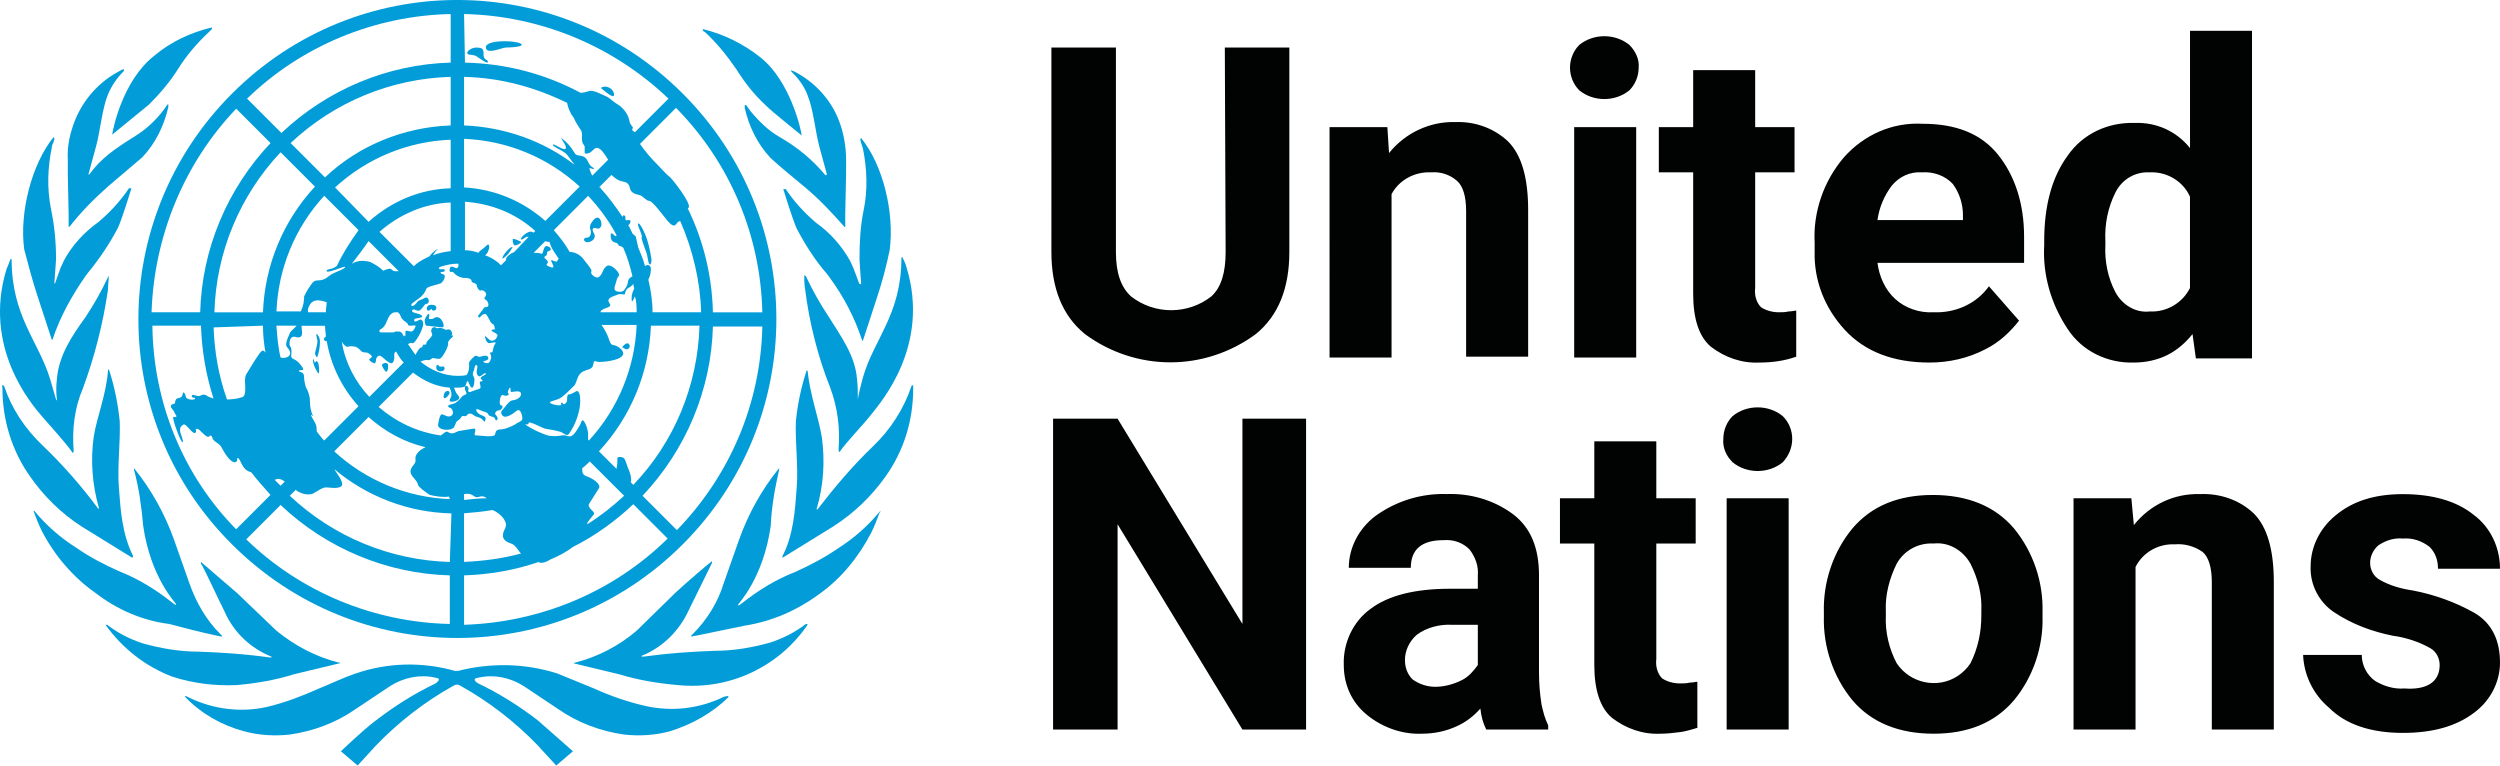 <?xml version="1.0" encoding="UTF-8"?>
<svg id="Layer_2" data-name="Layer 2" xmlns="http://www.w3.org/2000/svg" viewBox="0 0 746.72 228.65">
  <defs>
    <style>
      .cls-1 {
        fill: #029dd9;
      }

      .cls-2 {
        fill: #010202;
      }
    </style>
  </defs>
  <g id="katman_1" data-name="katman 1">
    <g>
      <path class="cls-2" d="M365.84,14.2h19.27v61.06c0,10.76-3.25,19.02-10.01,24.52-15.27,11.26-35.79,11.26-51.05,0-6.76-5.51-10.01-13.76-10.01-24.52V14.2h19.27v61.06c0,6.26,1.5,10.51,4.5,13.26,7.01,5.51,17.02,5.51,24.02,0,3-2.75,4.25-7.26,4.25-13.26l-.24-61.06ZM427.4,51.48c-4.75-.25-9.51,2.25-11.76,6.51v48.8h-18.52V37.97h17.27l.5,7.76c4.75-6.01,12.26-9.51,19.77-9.26,5.76-.25,11.51,1.75,15.77,5.76,4,4,6.01,10.76,6.01,20.52v43.79h-18.53v-43.54c0-4.5-1-7.51-2.75-9.01-2.01-1.75-4.76-2.76-7.76-2.51h0ZM468.94,20.2c0-2.5,1-5,2.75-6.76,4.25-3.5,10.76-3.5,15.01,0,1.75,1.75,3,4.25,2.75,6.76,0,2.5-1,5-2.75,6.76-4.25,3.5-10.76,3.5-15.01,0-1.75-1.75-2.75-4.25-2.75-6.76ZM488.71,37.97v68.82h-18.52V37.97h18.52ZM536.51,106.54c-3.5,1.25-7.26,1.75-11.01,1.75-5.26.25-10.26-1.5-14.51-4.75-3.5-3-5.26-8.26-5.26-15.77v-36.29h-10.26v-13.51h10.26v-17.02h18.52v17.02h11.76v13.51h-11.76v34.53c-.25,2,.25,4.25,1.75,5.76,1.5,1,3.5,1.5,5.26,1.5,1,0,2,0,3-.25,1,0,1.75-.25,2.25-.25v13.77ZM603.07,95.78c-2.75,3.5-6.01,6.51-10.01,8.51-5.26,2.75-11.01,4-16.77,4-10.76,0-19.27-3.25-25.27-9.76s-9.26-14.76-9.01-23.52v-2.5c-.5-9.26,2.75-18.52,8.76-25.53,6.01-6.76,14.51-10.51,23.52-10.01,10.01,0,17.52,3,22.52,9.26s7.76,14.51,7.76,24.52v7.76h-43.79c.5,4,2.25,8.01,5.26,10.76,3,2.75,7.26,4.25,11.51,4,6.51.25,12.76-2.5,16.52-7.76l9,10.27ZM574.04,51.48c-3.5-.25-6.76,1.25-9.01,4-2.25,3-3.75,6.51-4.25,10.26h25.53v-1.5c0-3.25-1-6.51-3-9.26-2.26-2.49-5.76-3.75-9.27-3.5ZM655.88,107.04l-1-7.26c-2,2.5-4.5,4.75-7.51,6.26-3,1.5-6.51,2.25-10.01,2.25-8.01.25-15.52-3.5-19.77-10.01-5-7.51-7.51-16.27-7.01-25.02v-1.25c0-10.51,2.25-19.02,7.01-25.53,4.5-6.51,12.01-10.01,20.02-9.76,6.51-.25,12.51,2.5,16.52,7.51V9.19h18.52v97.85h-16.77ZM628.85,73.26c-.25,4.75.75,9.76,3,14.01,2,3.75,6.01,6.26,10.26,5.76,5,.25,9.76-2.5,12.01-7.01v-27.28c-2-4.5-6.76-7.51-12.01-7.26-4.25-.25-8.26,2-10.26,6.01-2.25,4.5-3.25,9.51-3,14.51v1.26ZM390.11,125.06v92.84h-19.02l-37.28-61.31v61.31h-19.27v-92.84h19.27l37.29,61.31v-61.31h19.01ZM443.92,217.9c-1-2-1.5-4-1.75-6.26-2,2.25-4.25,4-7.01,5.26-3.25,1.5-6.76,2.25-10.51,2.25-6.01.25-12.01-2-16.52-5.76-4.5-3.75-6.76-9.01-6.76-14.76-.25-6.51,2.75-13.01,8.01-16.77,5.26-4,13.26-6.01,23.77-6.01h8.26v-4c.25-2.75-.75-5.51-2.5-7.76-2-2-4.75-3-7.76-2.75-6.51,0-9.76,2.75-9.76,8.26h-18.52c0-6.01,3-11.76,8.01-15.52,6.26-4.5,13.76-6.76,21.27-6.51,7.01-.25,14.01,1.75,19.77,6.01,5.26,4,7.76,10.01,7.76,18.27v29.03c0,3.25.25,6.26.75,9.51.5,2.25,1,4.25,2,6.26v1.25h-18.51ZM428.65,205.14c2.75,0,5.51-.75,8.01-2,2-1,3.5-2.75,4.75-4.5v-12.01h-7.51c-3.75-.25-7.76.75-10.76,3-2.25,2-3.5,4.75-3.5,7.51,0,2.25.75,4.25,2.25,5.76,2.01,1.49,4.51,2.24,6.76,2.24h0ZM506.98,217.4c-1.75.5-3.25,1-5,1.25-2,.25-4,.5-6.01.5-5.26.25-10.26-1.5-14.51-4.75-3.5-3-5.26-8.26-5.26-15.77v-36.29h-10.26v-13.51h10.26v-17.02h18.52v17.02h11.76v13.51h-11.76v34.53c-.25,2,.25,4.25,1.75,5.76,1.5,1,3.5,1.5,5.26,1.5,1,0,2,0,3-.25,1,0,1.75-.25,2.25-.25v13.77ZM514.74,131.06c0-2.5,1-5,2.75-6.76,4.25-3.5,10.76-3.5,15.01,0,3.75,3.75,3.75,9.76,0,13.76-4.25,3.5-10.76,3.5-15.01,0-2-1.99-3-4.49-2.75-7ZM534.25,148.83v69.07h-18.52v-69.07h18.52ZM544.77,184.12v-1.25c-.25-9.01,2.75-18.02,8.51-25.02,5.76-6.76,13.76-10.01,24.02-10.01s18.52,3.25,24.27,10.01c5.76,7.01,8.76,16.02,8.51,25.02v1.25c.25,9.01-2.75,18.02-8.51,25.02-5.76,6.76-13.76,10.01-24.02,10.01s-18.52-3.25-24.27-10.01c-5.76-7.01-8.76-16.02-8.51-25.02h0ZM563.28,182.61v1.25c-.25,5,1,10.01,3.25,14.26,4,6.01,12.26,7.76,18.27,3.75,1.5-1,2.75-2.25,3.75-3.75,2.25-4.5,3.25-9.26,3.25-14.26v-1.25c.25-5-1-9.76-3.25-14.26-2.25-4-6.51-6.51-11.01-6.01-4.5-.25-8.76,2-11.01,6.01-2.25,4.5-3.5,9.51-3.25,14.26h0ZM649.62,162.59c-4.75-.25-9.51,2.25-11.76,6.76v48.55h-18.52v-69.07h17.27l.75,8.01c4.75-6.01,12.01-9.51,19.77-9.26,6.01-.25,11.76,1.75,16.02,5.76,4,4,6.01,10.76,6.01,20.52v44.04h-18.52v-44.04c0-4.5-1-7.51-2.75-9.01-2.52-1.76-5.52-2.51-8.27-2.26h0ZM728.7,198.63c0-2-1-4-2.75-5-3.5-2-7.51-3.25-11.26-3.75-6.26-1.25-12.26-3.5-17.52-7.01-4.5-3-7.26-8.26-7.01-13.76,0-5.76,2.75-11.26,7.26-15.01,5-4.25,11.51-6.51,20.27-6.51s16.02,2,21.27,6.26c5,3.75,7.76,9.76,7.76,16.02h-18.52c0-2.5-.75-4.75-2.5-6.51-2.25-1.75-5-2.75-8.01-2.5-2.5-.25-5,.5-7.26,2-1.5,1.25-2.5,3.25-2.5,5.26s1,4,2.75,5c3,1.75,6.51,2.75,10.01,3.25,6.51,1.25,12.76,3.5,18.52,6.76,5,3,7.51,8.01,7.51,14.76,0,6.01-3,11.51-7.76,15.01-5.26,4-12.26,6.01-21.27,6.01-9.51,0-17.02-2.5-22.02-7.51-4.75-4-7.51-9.76-7.76-15.77h17.52c0,3,1.5,6.01,4,7.76,2.5,1.5,5.51,2.5,8.76,2.25,6.75.5,10.51-2.01,10.51-7.01h0Z"/>
      <g>
        <path class="cls-1" d="M216.19,208.14c-7.26,3.5-15.27,4.5-23.27,2.75-5.51-1.25-10.51-3-15.52-5.26l-11.01-4.5c-9.51-3-19.77-3.25-29.53-.75h-1c-9.76-2.75-20.02-2.5-29.53.75-3.75,1.25-7.26,3-11.01,4.5-5,2.25-10.26,4.25-15.52,5.51-7.76,1.75-16.02.75-23.27-2.75l-1-.5q-.25,0-.25.25c4.75,5,11.01,8.51,17.52,10.26,4.5,1.25,9.26,1.5,13.76,1,7.01-1,13.76-3.5,19.52-7.51l10.51-7.01c4-2.5,8.76-3.5,13.26-2.5,2.5.25.5,1.5.25,1.75-6.26,3-12.26,6.76-17.77,11.01-3.75,2.75-10.51,9.26-10.51,9.26l5,4.25,5.51-6.01c6.76-7.01,14.51-13.01,23.02-17.77.75-.5,1.5-.5,2.25,0,8.51,4.75,16.27,10.76,23.02,17.77l5.51,6.01,5-4.25-10.51-9.26c-5.51-4.25-11.51-8.01-17.77-11.01-.5-.25-2.25-1.5.25-1.75,4.5-1,9.26,0,13.26,2.5l10.51,7.01c5.76,4,12.51,6.51,19.52,7.51,4.5.5,9.26.25,13.76-1,6.51-2,12.76-5.51,17.52-10.26,0,0-.25-.25-.5-.25l-.98.25M240.71,186.37c-3.25,2.5-6.76,4.25-10.51,5.51-5.26,1.5-11.01,2.5-16.52,2.5-7.26.25-14.26.75-21.52,1.75-.5,0-.75,0-.5-.25,6.26-2.5,11.26-7.51,14.01-13.51l7.01-14.26v-.5c-.5.25-7.51,6.26-10.76,9.26l-11.76,11.51c-5.26,4.5-11.51,7.76-18.27,9.51h-.25l-.25.25,13.51,3.25c5.76,1.75,11.76,2.75,17.77,3.25,15.27,1.5,30.03-5.51,38.54-18.02.01-.25-.25-.25-.5-.25M262.74,152.83c-3.5,4.25-7.76,8.01-12.51,11.01-4,2.75-8.26,5-12.76,7.01-5.76,2.25-11.01,5.51-15.77,9.26l-1,.75q-.25,0-.25-.25c0-.25,7.51-7.76,9.76-23.52.25-5.76,1.25-11.26,2.5-16.77v-.5c-5.26,6.51-9.26,13.76-12.01,21.52l-4.5,12.76c-1.75,5.76-5,11.01-9.26,15.27l-.5.5v.25c.5,0,1-.25,1.5-.25l14.51-3c8.01-1.25,15.52-4.5,22.02-9.26,6.76-4.75,12.01-11.26,15.77-18.52,1-2,1.75-4,2.5-6.01.5-.5.25-.5,0-.25M272.25,115.3c-2.25,6.76-6.26,13.01-11.51,18.02-6.01,5.76-11.51,12.26-16.52,18.77,0,.25-.5,0-.25-.25,2-6.76,2.5-14.01,1.5-21.27-1-6.01-3.5-12.51-4.25-19.77l-.25-.25c0,.25-.25.5-.25.75-1.5,4.75-2.5,9.51-3,14.51-.25,6.01.75,13.76.25,19.77-.5,7.01-1,14.26-4.25,20.52v.5l15.01-9.26c6.26-4,11.51-9.01,15.77-15.01,5.51-7.76,8.26-16.77,8.26-26.28v-1c-.26,0-.51.25-.51.25"/>
        <path class="cls-1" d="M256.23,119.3q.25,0,0,0c0,.25,0,0,0,0,0-2,0-4-.25-6.01-.5-7.01-4.75-12.76-8.51-18.77-2.5-3.75-4.75-7.76-6.76-12.01,0,0-.25-.25-.5-.25,0,.5,0,2.75.25,4,1.25,10.01,3.75,20.02,7.51,29.53,2.25,6.01,3,12.26,2.5,18.52q0,.5.25.75c2.25-3.25,6.76-7.76,9.51-11.26s17.77-20.52,10.51-44.04c-.25-1-.75-2-1.25-3l-.25.25c0,17.02-8.26,24.27-11.51,35.79-.75,2.75-1.25,4.75-1.5,6.5M256.48,84.27l-1.5-4-1-2.25c-2.5-4.5-6.01-8.51-10.26-11.51-3.5-3-6.51-6.26-9.01-10.01h-.75c.25.75,2.5,8.26,4,11.76,2.5,4.75,5.51,9.51,9.01,13.51l.75,1c4.25,5.76,7.51,12.01,9.76,18.77,0,.25.25.25.25.25l4.25-13.01c1.5-4.5,2.75-9.26,3.75-14.01,1.5-11.26-2-25.53-8.51-33.53,0,0-.25.25-.25.5l.25,1,.5,1.5c1.25,6.01,1.5,12.51.25,18.52-1,4.75-1.25,9.76-1.25,14.76,0,.75.5,7.01.5,7.26s-.25,0-.5,0M236.46,21.45c2,2,3.75,4.25,4.75,7.01,1.75,4.25,2.25,10.51,3.5,15.27l2.25,8.26c0,.25-.25.5-.5.25-3.75-4.5-8.26-8.26-13.51-11.26-3.5-2-6.26-4.75-8.76-7.76l-1.25-1.75s-.25-.25-.5,0v.75c1.25,5.51,3.75,10.76,7.76,15.01,3.25,3,6.76,5.76,10.01,8.51,4.25,3.5,8.26,7.76,12.01,12.01,0,0,.25.25.25,0v-4l.25-12.01v-4c0-4-.75-8.26-2.25-12.01-2.5-6.26-7.26-11.26-13.01-14.26-.25-.25-.75-.25-1.25-.5,0-.02,0,.23.25.48M210.69,9.69c3.5,3.25,6.51,7.01,9.26,11.01,2.5,4,5.26,7.51,8.76,10.76,2.25,2.25,9.01,7.51,10.76,9.01-.25-2-3.5-16.27-12.26-23.27-5-4-11.01-7.01-17.27-8.51v.5l.75.5M70.55,204.64c5.76-.5,11.76-1.5,17.27-3.25l13.51-3.25h.25s0-.25-.25-.25h-.25c-6.76-1.75-13.01-5-18.52-9.51l-11.76-11.26-10.76-9.26v.5c1,1.5,4.75,9.76,7.01,14.26,2.75,6.26,7.76,11.01,14.01,13.51.25.25,0,.25-.5.25-7.01-1-14.26-1.5-21.52-1.75-5.51,0-11.26-1-16.52-2.5-3.75-1.25-7.26-3-10.51-5.51h-.5c5,7.01,12.01,12.51,20.02,15.52,6.25,2,12.51,2.75,19.02,2.5M64.79,189.87c.5,0,.75.25,1.5.25v-.25l-.5-.5c-4.25-4.25-7.26-9.51-9.26-15.27l-4.5-12.76c-2.75-7.76-6.76-15.01-12.01-21.52v.5c1.5,5.51,2.25,11.01,2.75,16.77,2.25,15.52,9.76,23.02,9.76,23.27s0,.5-.25.25l-1-.75c-4.75-3.75-10.01-7.01-15.77-9.26-4.5-2-8.76-4.25-12.76-7.01-4.75-3-9.01-6.76-12.51-11.01h-.25c.75,2,1.5,4,2.5,6.01,3.75,7.26,9.26,13.76,16.02,18.52,6.51,5,14.01,8.26,22.02,9.26,4.75,1.25,9.51,2.5,14.26,3.5M24.5,157.34l15.01,9.26s.25-.25.25-.5c-3.25-6.51-3.75-13.51-4.25-20.52-.5-6.26.5-13.76.25-19.77-.5-5-1.5-10.01-3-14.76,0-.25-.25-.5-.25-.75l-.25.25h0c-.5,7.26-3.25,13.76-4.25,19.77-1,7.01-.5,14.26,1.5,21.27.25.25-.25.5-.25.25-5-6.76-10.51-13.01-16.52-18.77-5.26-5-9.26-11.01-11.51-17.77,0,0-.25-.25-.5-.25s0,.5,0,1c0,9.26,2.75,18.52,8.26,26.28,4,5.75,9.25,11.01,15.51,15.01M21.75,135.32q.25-.25.25-.75c-.5-6.26.25-12.76,2.75-18.52,3.5-9.51,6.01-19.27,7.51-29.53,0-1.25.25-3.5.25-4q-.25,0-.25.25c-2,4.25-4.25,8.26-6.76,12.01-4,5.51-8.01,11.51-8.51,18.52-.25,2-.25,4,0,6.01,0,0,0,.25-.25.25v-.25l-1.75-6.01c-3.5-11.51-11.51-18.77-11.51-35.79l-.25-.25c-.5,1-.75,2-1.25,3-7.26,23.52,7.51,40.54,10.51,44.04,3,3.51,7.01,7.76,9.26,11.02M11.24,88.52l4.25,13.01s.25,0,.25-.25c2.25-6.76,5.76-13.01,9.76-18.77l.75-1c3.5-4.25,6.51-8.76,9.01-13.51,1.5-3.5,3.75-11.01,4-11.76h-.75c-2.5,3.75-5.51,7.01-9.01,10.01-4.25,3-8.01,7.01-10.51,11.76-.25.75-.75,1.5-1,2.25l-1.5,4.25s-.25.5-.25,0,.5-6.26.5-7.26c0-5-.5-10.01-1.5-14.76-1.25-6.26-1-12.51.25-18.52,0-.5.25-1,.5-1.5,0-.25.25-.75.25-1s0-.25-.25-.5c-6.51,8.01-10.26,22.52-8.76,33.53,1.26,4.76,2.51,9.52,4.01,14.02M20.25,51.98l.25,12.01v3.75h.25c3.5-4.5,7.51-8.51,11.76-12.26l10.01-8.51c4-4.25,6.51-9.51,7.76-15.01v-.75h-.25l-1.25,1.75c-2.25,3-5.26,5.76-8.51,7.76-6.01,3.75-10.01,6.51-13.51,11.26-.25.25-.5.25-.25-.25l2.25-8.26c1.25-4.75,1.75-11.01,3.5-15.27,1-2.5,2.75-5,4.75-7.01v-.5c-.5,0-.75.25-1.25.5-6.26,3.25-10.76,8.51-13.26,14.51-1.5,3.75-2.5,7.76-2.25,12.01v4.27M33.51,40.22h0l11.01-9.01c3.25-3.25,6.26-6.76,8.76-10.76s5.76-7.76,9.26-11.01l.75-.75v-.5c-6.26,1.5-12.26,4.25-17.27,8.51-9.26,7.26-12.26,21.52-12.51,23.52M134.11,117.8c.75-1-1-1.75-1.5,0s.75,1.25,1.5,0M153.13,73.76c-.75-.25-3.5,3-3,3.5,1.25-.75,2.25-2,3-3.5M153.63,73.26c.5.25,2.25-.75,2-1s-2.5-1.25-2.5-.75c0,1,.25,1.5.5,1.75M187.41,104.29c1-.25.75-1.75,0-1.75s-1.75,1.25-1.5,1.25,1,.75,1.5.5M175.15,71c-.75,0-1,.75-.25,1.25.75.25,1.25,0,1.75-.25s1-.75,1-1.5-1-1.75-.5-2.25,1.25.25,1.75,0,.75-.75.75-1.25-.25-2-1.25-2-2,2-2,2c-.25.5-.25,1.25,0,1.75.25,1,0,2.25-1.25,2.25"/>
        <path class="cls-1" d="M191.67,71.25c0,.5,1.25,3.75,1.5,4.5s.5,3.5,1,3.25.5-1.75.25-2.5c-.25-1.75-.75-3.75-1.25-5.26-.25-1-2-4.75-2.5-4.5s.75,2.5,1,3.5-.25.51,0,1.01M182.91,28.71c.75.25.75-1.25-.5-2.25s-3.25-.5-2.75,0c1,.75,2,1.75,3.25,2.25M145.37,17.95c-1.75-1-.25-2.5-1.5-3.5-1.5-.5-3-.25-4,.75-1.25,1.5,1.5,1,2.25,1.5s3.25,2.25,3.5,2,0-.75-.25-.75M155.38,12.95c-2.25-1-10.51-1-10.26,1.25s4.75,0,6.01,0,6.25-.25,4.25-1.25M132.61,109.54c-.5-.25-1.25.25-1.5-.25s-.75-.25-.75,0-.25.75.25,1.25,1.5.5,2,0c.25-.25.25-.75,0-1M127.85,92.78c.75,0,.75-.5,1-.5s0,.5.75.5,1.5-1.75-.75-1.75c-1.75-.01-1.5,1.75-1,1.75M130.86,94.78c-1.25-.25-1,.5-2,.5-1.5.25-.25-1-.75-1.5-.25-.25-1,1-1.25,1.75,0,.5,0,1.5.5,1.75l4.75.5c1,0,0-2.75-1.25-3M115.34,111.04c.5,0,.75-1.5.5-2.25s-1.75-.25-1.75.25,1,2,1.25,2M95.32,111.04c0-.5,0-2.5-.5-3s-.5.25-.75.25-.25-1-.5-1,0,1.5.5,2.5,1.25,2.5,1.25,1.25M94.82,106.54c.5-1.5.75-3,.75-4.5,0-1.25-.75-2.25-1-2.25s0,.75.25,2c0,1.25-.5,2.5-.75,3.75,0,.25.5,1.5.75,1"/>
        <path class="cls-1" d="M69.3,162.59c37.29,37.29,97.35,37.29,134.63,0s37.29-97.35,0-134.63-97.35-37.29-134.63,0-37.29,97.6,0,134.63M45.52,97.28h14.51c.25,7.51,1.5,14.76,3.75,21.77-.75-.25-1.5-.5-2.25-1-1-.5-1.75.25-2,.25-1,0-2.25-.75-2.25,0s1,.25,1,.75-2.5.5-2.75-.5-.75-2-1-.75-1.25,1-1.75,1.25c-.25.25-.5.75-.5,1.25s-1.25.25-1.25,1,.75,1,1,1.75,1,1.25.5,1.5-.25-.25-.75,0,2.25,7.76,2.75,7.51-.75-2.5-.75-3.5.25-1.25,1-1.75,2.75,3,3.5,2.5-.25-1,.5-1.25,3,3.25,3.75,2.25c.5-.75,1,.5,1,.75.75,1.25,2,1.25,2.75,2.75s2.5,4.25,3.75,4.25.5-1.25,1-1.25,1,1.75,1.75,2.75c.5.75,1.25,1.25,2.25,1.5,1.75,2.25,3.75,4.5,5.76,6.76l-10.26,10.26c-15.75-16.01-24.76-37.78-25.01-60.8M128.35,76.51l-1,.5c-1.5.75-2.75,1.5-3.75,2.5l-10.26-10.26c6.01-5.26,13.51-8.51,21.27-8.76v14.51c-1.75.25-3.5.5-5.26,1.25.5-1,1.5-2,1.5-2,0,0-1.75,1.01-2.5,2.26M120.6,100.28s0,.25,0,0v.5c0-.5-.25-.75-.5-1.25-.25-.25-.5-.5-.75-.5h-1.25l-.5.25h-3.5c-.5,0-.75,0-.75-.25-.25-1,1.25-.25,2.25-3.25.25-.25.25-.75.5-1l.25-.5.25-.25.25-.25c.5-.5,1-.5,1.5-.5h.5l.5.5.75,1.5c.25.25.5.25.5.5.5.25.75.5,1,.75l.25.25v.25q.25.25.5.25h1c.5-.25.5,0,.75,0v.25q0,.25-.25.5c0,.25-.25.25-.25.5-.25.25-.5.5-.75.5-.5,0-1-.25-1.25-.25s-.5,0-.5.25v1.25M93.57,124.31c-.75-1.25-1-3-1-4.5s-.5-3-1.25-4.25c-.25-1-.5-2-.5-3,0-1.75-1.5-1.25-1.5-1.75s1.25,0,1.25-.5-1.5-2.5-2.75-3-.75-1.25-.75-2,0-1.5-.5-2c-.25-1,0-2.75,1.25-2.75.5,0,1.25.5,2,0s.25-2,.25-3.25h7.01c0,1,.25,2.25.25,3.25-.5.25-.75.75-.5,1s.5.5.75.25c1.25,7.26,4.5,14.01,9.51,19.52l-10.26,10.26c-.75-.75-1.5-1.75-2.25-2.75v-.75c0-1.75-1.25-2.75-1.75-4.25M83.81,106.79c-.75-3-1-6.26-1.25-9.51h6.01c-.5.75-1.75,1.5-2,2.25s-1.75,3.25-.75,4.25c2.24,2.51-.51,3.51-2.01,3.01M85.06,143.83l-1.25,1.25-1.75-1.75c1-.51,2-.26,3,.5M100.58,79.51c-.25,0-.25.25-.5.25-.75.75-2.75.5-2.5,1.25s5.51-1.75,5.51-1.25-2.25,1.25-3.75,2-2,2-4.5,2c-1.25,0-1.75,1-2.25,1.75-.75,1-1.25,2-1.75,3,0,1.5-.25,3-1,4.5h-7.26c.5-12.76,5.51-25.02,14.26-34.53l10.26,10.26c-2.52,3.51-4.77,7.02-6.52,10.77M110.09,72l9.01,9.01h-1c-1,0-1-.75-1.75-.75-1.5.25-1.75.75-2,.5-1-1-2.25-1.75-3.75-2.5-1.75-.5-3.5-.5-5,.25-.25,0-.25.25-.5.25,1.73-2.25,3.48-4.5,4.99-6.76M97.57,90.27c0,1-.25,2-.25,3h-5.26c-.25-.75,0-1.5.5-2.25.5-1,1.75-1.5,3-1.25.51,0,1.26.25,2.01.5M102.08,102.03l.5.75c.5.5,1,1,1.5.75s1.75,0,2,0c.75.25,1.25.75,1.75,1.25.5.75,1.5.25,2.25.75s1.5,1,.5,1.5,1,1.5,1.25,1.5.5-.5.5-1.25c0-.25.5-1.25,1.25-1s3,3,3.75,2,.25-2.25.5-2.75c0-.25.25-.5.5-.5.75,1.25,1.25,2.25,2.25,3.25l-10.26,10.26c-4.24-4.49-7.24-10.25-8.24-16.51M110.09,66.25l-10.01-10.26c9.51-8.76,21.77-13.76,34.53-14.26v14.51c-9.01.25-17.52,3.75-24.52,10.01M97.07,52.99l-10.26-10.26c13.01-12.26,30.03-19.27,47.8-19.77v14.51c-14.01.5-27.53,6.01-37.54,15.52M94.07,55.74c-9.51,10.26-15.01,23.52-15.52,37.54h-14.51c.5-17.77,7.51-34.78,19.77-47.8l10.26,10.26ZM78.55,97.28c0,2.75.25,5.26.75,8.01-.25,0-.25-.75-1-.5s-3.5,5-4.75,7.01c-1,1.75.5,5.51-1,6.76-1.5.5-3,.75-4.5.75h-.25c-2.5-7.01-3.75-14.26-4-21.52l14.75-.51ZM134.36,186.37c-22.77-.5-44.54-9.51-60.81-25.27l10.26-10.26c13.76,13.01,31.78,20.52,50.55,21.02v14.51ZM134.36,167.85c-17.77-.5-34.78-7.51-47.8-19.77l1.75-1.75c.25.25.75.5,1.25.75,1,.5,2.25.75,3.5.5,1-.25,3-2,4.25-2s3.25.5,4.5-.25-.75-3.25-1.5-4.5c-.25-.25-.25-.5-.5-.75,9.76,8.26,22.27,13.01,35.03,13.26l-.48,14.51ZM134.36,149.08c-12.76-.5-25.02-5.51-34.53-14.26l10.26-10.26c4.75,4.25,10.51,7.51,17.02,9.01-2.25,1-3.25,2.5-3,3.75s-1.5,2-1.5,3.5,2,2.5,2.25,4c.25.75,2,2,3.5,3,2,.5,4,.75,5.76.5l.24.76ZM133.86,129.06c-.75-.5-1.25.5-2.25,1-7.01-1-13.26-4-18.52-8.51l10.26-10.26c3.25,2.5,7.01,4.25,11.01,4.5,0,.5.5,1,.5,2s-.75,1.5-.5,2,2.5,0,2.75-.75-.75-1.25-1-2c-.25-.5-.25-.75-.5-1.25h.75c.75,0,1.5,0,2.25-.25.25,0,.5-.25.5-.5s.25-.5.25-.75.25-.25.25-.5h0l.25.25c.25.5.75,2,1.25,1.75s.75-2.5.5-3c-.5-.75-.5-1.5,0-2.25,0-.25.25-1.75.75-1.5s0,1.5,0,2c0,.75.5,1.75,1.25,1.25.5-.25,1-1,1.5-.75s-1.25.75-1.5,1.25.75.75.5,1-.5,0-.75.25.5,1.75,0,2-2.25.75-2.75,1-1-.25-.75-.5,0-1.25-.5-1.25-.5.25-.5.75.5,1.25.5,1.5-.75.5-1.25.75c-.5.75-1.25,1.5-2,2s-2.25.5-2.25,1,.75.5,1,.75c.5.75.75,1.75-.25,2.25s-2.25-.75-2.75-.5-.75,1.5-1,3,2.75,2,4.25,1.25c1-.5.75-2,1.75-2.5s.75-1.5,1.75-1.25.75-.75,1.75-.75,1,.75,2.25,1c2,.5,2,2,2.25,1.25s.5-1.25-1-1.75-2.25-2.25-1-1.75c1.5.75,2.75.75,3,1.5s1.75.5,2,1.25c.25,1.25,1.25,0,.5-.75s-.5-1,0-1.5.75.25,1.5-.75-.25-.75-.5-1.25,0-3.25,1-2.75,2-.25,1.5-.5.25-1.75.5-1.75,0,1,.25,1.25,2.75-.75,3,.5-1.75,2-2.25,2c-1,0-1.75,1-2.5,2s-1.5,1.25-1,2.25,1.5.75,2.5.25,1.75-1.25,2.25-1.5c1-.5,1.75,2.5,1.25,3s-1.5.75-2,1.25c-1.5.75-3,1.5-4.75,1.5-1,.25-1,.5-1.25,1.5s-4.75.25-5.76.25.75-2.25-.75-2l-4.5.75c-.24.02-1.74,1.27-2.99.27M147.12,152.33c1.25.5,2.5,1.5,3.25,2.5.75,1.25,1,1.75.5,3-1.25,2.25-.75,3.75,1.75,4.5,1.5.5,2,2,3,3-5.51,1.5-11.26,2.25-17.02,2.5v-14.51c2.77-.24,5.77-.49,8.52-.99M138.61,149.33v-1.75c3.25-.5,2.5,1.5,4.75.75.75-.25,1.5,0,2,.5-2.24,0-4.49.25-6.75.5M138.61,186.62v-14.76c7.51-.25,15.01-1.5,22.27-4,.25.25.5.25.75.25,1,0,2-.5,2.75-1,2.5-1,4.75-2.25,6.76-3.75,6.51-3.25,12.76-7.76,18.02-12.76l10.26,10.26c-16.26,16-38.03,25.01-60.81,25.76M179.15,55.74l3.5-3.5c1,1,2,1.75,3.5,2,1.25.25,1.75.75,2,2s1.5,1.75,2.75,2,2,1.75,3,1.75,4.25,4.5,5.51,6.01c.75.75,1.75,2,2.5,1s.75-.75,1.25-1c3.75,8.51,6.01,18.02,6.26,27.28h-14.51c0-3.25-.5-6.51-1.25-9.76.5-1,.75-2,.75-3.25,0-1-1-1.5-1.75-.75-.5-2-1.25-3.75-2-5.51-.25-1-.5-2.25-.75-3.25,0-.25-.5-.5-1-1-.5-1-.75-1.75-1.25-2.5.75-.5,1-1.75,0-1.5-1.5.25-.5-.75-1-1.25s-.5,0-.75.25c-2-3-4-5.76-6.51-8.51v-.25c-.5,0-.5-.26-.25-.26M187.91,140.57c-.5-1-.75-2.25-1.25-3.25-.25-1-2.25-1-2.25-.5,0,1,0,2-.25,3v.25l-5.26-5.26c9.51-10.26,15.01-23.52,15.52-37.54h14.51c-.5,17.77-7.51,34.78-19.77,47.55l-.75-.75c.25-1,0-2.25-.5-3.5M175.9,150.58c.75-1.25,2.25-3.5,3-4.75s-2-3-3.5-3.5-1.5-1.25-1.5-2.5c.75-.5,1.5-1.25,2.25-2l10.26,10.25c-3.5,3.25-7.01,6.01-11.01,8.51-.25-.5,1.5-2.25,2-3,.5-.76-2-1.76-1.5-3.01M182.16,90.77c-1.25-1.75.5-2,2.25-2.75,1-.5,2.25.25,2.25-.25s.5-1.5,1-1.75,1.25-.75,1.5-1.25c0,.5.25,1,.25,1.5-.5,1-.75,1.75-.75,2.75,0,.75,0,1.75.75,0,0-.25.25-.25.25-.5.5,1.75.5,3.25.5,4.75h-10.76v-.25c.75-1.25,3.51-1,2.76-2.25M184.16,70.25s0,.25-.25.25c-.25.25-1.5-1.75-1.5-.25s.5,2,1.5,2.25.5.75,1.25,1c.25,0,.75.25,1,.5,1.25,2.75,2,5.51,2.75,8.51-.5.25-.75.5-1,.75-.5.5-.25,1.5-.75,2.25-.75,1.25-1,2-3,1.5-1.25-.5-.25-2,0-3.25s.75-1,.75-1.75-2.5-3.5-3.75-2.5-1,2-2,3c-.5.5-1,.5-1.75,0s-1-1-.75-1.5-1.75-2.75-2.5-3.75c-1-1.25-2.5-2-4-2-1.25-2.25-3-4.5-4.75-6.51l10.26-10.26c3.48,3.76,6.24,7.51,8.49,11.76M166.89,77.26l-.5.75c-.25.5-1.5-.5-1.75-.25s1.75,2.75-.25,2-.75-.75-.75-1.5-1.75-1.25-.75-1.75,0-1.25,1-1.5.75-1.25-.5-1.5-1,2.75-1.75,2.25c-.75-.25-1.5-.25-2.25-.25l3.5-3.5c.5.25.75.25,1.25.25.5,2,1.75,3.5,2.75,5M162.89,128.06c1.5.25,3.25.5,4.75,1,1,.5,1.75,1.5,2.5.25,1.5-2.25,2.5-4.75,3-7.51.5-3.75-.25-5-.75-5s-1.5,1-2.5,1c-.5,0-.5,1-.5,1.75s-1,1.5-1.25,1-.75-.25-.5.25-2,.25-3-.25c-1.5-.75,1.75-.75,3.25-2,1.25-1,2.5-2.25,3.75-3.5.75-1.25.75-2.75,2-3.75s3.25-.75,3.5-2.25.5-1.25,1.25-1,7.76-.25,7.76-2.5c0-1-1.5-2.25-3-2.5-1,0-1.25-2-1.75-3s-1-2-1.75-3h10.51c-.5,12.76-5.51,25.02-14.26,34.53l-.25-.25v-1c.25-2-1.25-5.26-1.75-4.75s0,.5-1.5,2.75c-.5.75-1.25,2-2.25,2s-1-.5-2.5-.25c-1.25.25-2.75.25-4,0-2.25-.75-4.5-1.75-6.76-3.25.25-.25,1,.25,1-.5s4,1.48,5,1.73M202.18,158.34l-10.26-10.26c13.01-13.76,20.52-31.78,21.02-50.55h14.76c-.5,22.77-9.51,44.29-25.52,60.81M227.7,93.28h-14.76c-.25-10.76-2.75-21.27-7.51-31.03l.25-.25c1-1-4.75-8.51-5.76-9.26-1-.75-2-2-3.25-3.25-2-2-4-4.25-5.51-6.51l10.76-10.76c16.27,16.51,25.28,38.28,25.78,61.06M138.61,4.19c22.77.5,44.54,9.51,61.06,25.27l-10.01,10.01c-.5-.25-1-.5-.75-1,.5-.75-.75-.75-1-2.75-.5-2-2-3.75-3.75-4.75-1.25-.75-2-1.75-3.25-2.25s-3.75-2-5-1.5c-.75.25-1.75.5-2.5.5-10.76-5.76-22.52-8.76-34.53-9.01l-.27-14.52ZM138.61,22.96c10.76.25,21.02,3,30.78,7.76.25,1.5,1,3.25,2,4.5.5,1.25,1.25,2.25,2,3.5.75.75.25,2.25.5,3.5,0,.5.5,1,.75,1.5v2c0,.25,1,.25,1.75-.25s1.25-1.5,2.25-1.25,2.25,2.25,3,3.5l-4.75,4.75c-.5-1-1-2.25-.75-2.25s.75.25,1,.25c1,0-.75-.75-.75-1-.75-.75-.75-1.75-1.75-2.5s-2.5-.25-3-1.25c-1-1.75-2.25-3.25-4-4.5-.25,0,2,2.75,1.25,3.25s-3.5-1.75-3.75-1.25,3,1.75,4,2.75c.5.5,1.5,2,2.5,3.25-9.51-7.26-21.02-11.26-33.03-11.76v-14.5ZM138.61,41.47c12.76.5,25.02,5.51,34.53,14.26l-10.26,10.26c-6.76-6.01-15.27-9.51-24.27-10.01v-14.51ZM138.61,60.24c8.01.5,15.52,3.5,21.27,8.76l-.5.5-.5-.25c-1.25-.5-3.75,2-3.25,2.25s1.5-1,2-.75h.25l-4.25,4.5c-1.25.5-2.5,1.5-2.5,2.25v.25l-1.5,1.5-.75-.75c-1.25-1-2.5-1.75-4-2.25.75-.5,1-1.25,1.25-2.25,0-1.5-.5-1-1.25-.25s-1.5,1-2,1.75c-1.25-.5-2.75-.75-4-.75v-14.51h-.27ZM136.86,78.76c.25.5,0,1-.25,1.25h0c-.5.5-2-1.25-2.25.25-.5,1.5,1,.75,1,1,.75,1,1.75,1.5,3,1.75,1,0,2.5,0,2.5,1,0,.5,1.25.5,1.5,1,0,.75.75,2,1.25,1.75s1.25.25,1.5.75,0,.75-.25,1.25c-.75.75.75.5,1,2s-1.25.5-1.5,1.5c-.5.75-1,1.25-1.5,2-.25.25.25.75.5.5s.75-1,1.5-1,1.5,2.75,2.25,3,.5,1.25.75,1.5-1.25,0-1,.5,1.75.75,1.75,1.5c-.25.75-.75,1.5-1.75,1.5-.75,0-2-1.75-2-1.25s.5,2,1.25,2,2.5-.75,1.75.25-.5,2.5-1,2.5-.75,0-.25.75c.25.75,0,1.5-.5,2.25-.5.5-1.75,0-1.75-.25s1.5-.25,1.5-1-.75-1-2.25-.5c-.75.25-1-.25-1.5-.25s-2,1.75-2,2v1.25c0,1-.25,1.75-.75,2.5-1,.25-1.75.25-2.75.25-4,0-8.01-1.75-11.01-4.25.5-.25,1.25-.5,2-.5.75.25,1-.25,1.5-.5s1.75.5,2.5,0,2.5-3.75,2.25-4.5,1.75-2,1.5-2.25-.5.25-.5,0,.5-.25,0-1.25-1.25-.5-1.75-.5c-.75-.5-2-.75-2.25-.5s-1-.5-1.25-.25c-.25,0-.75.25-.75.75-.25.5.25,1,.25,1.5-.25,1-1.75,1.75-1.75,2.5s-.75.25-1,.5,0,.75-.5.75-1.25,1.25-1.75,2.25c-.75-1-1.5-2.25-2.25-3.25.5-.25,1-.5,1.25-.25.75.5,3.75-4.75,3.25-6.26-.5-1.5-1.25-.5-2-.25s-.75-.5-.5-.75,3.5-.25,1.75-1.25c-.75-.5-2.75-.5-2.5-1.25s1.25,0,1.5,0c1.25.5,2-2,2.75-2,1.25,0,.75-2.5-.5-1.75s-1.75.5-2.25,1.25-1.75,1.75-1.75.75c0-.5,2.75-2,3.25-2.75.5-.5,1-1.25,1.25-2s3.75-1.25,4.5-1.75c.5-.5,1-1.25,1-2s-1-.5-1.25-1,1.25,0,1.25-.75-1.25,0-1.75-.5q0-.25.25-.5c2.26-.74,3.76-.99,5.51-.99h.5M134.61,4.19v14.51c-18.77.5-36.79,8.01-50.55,21.02l-10.26-10.26c16.27-15.76,38.04-24.77,60.81-25.27M70.55,32.47l10.26,10.26c-13.01,13.76-20.52,31.78-21.02,50.55h-14.52c.75-22.78,9.76-44.55,25.28-60.81"/>
      </g>
    </g>
  </g>
</svg>